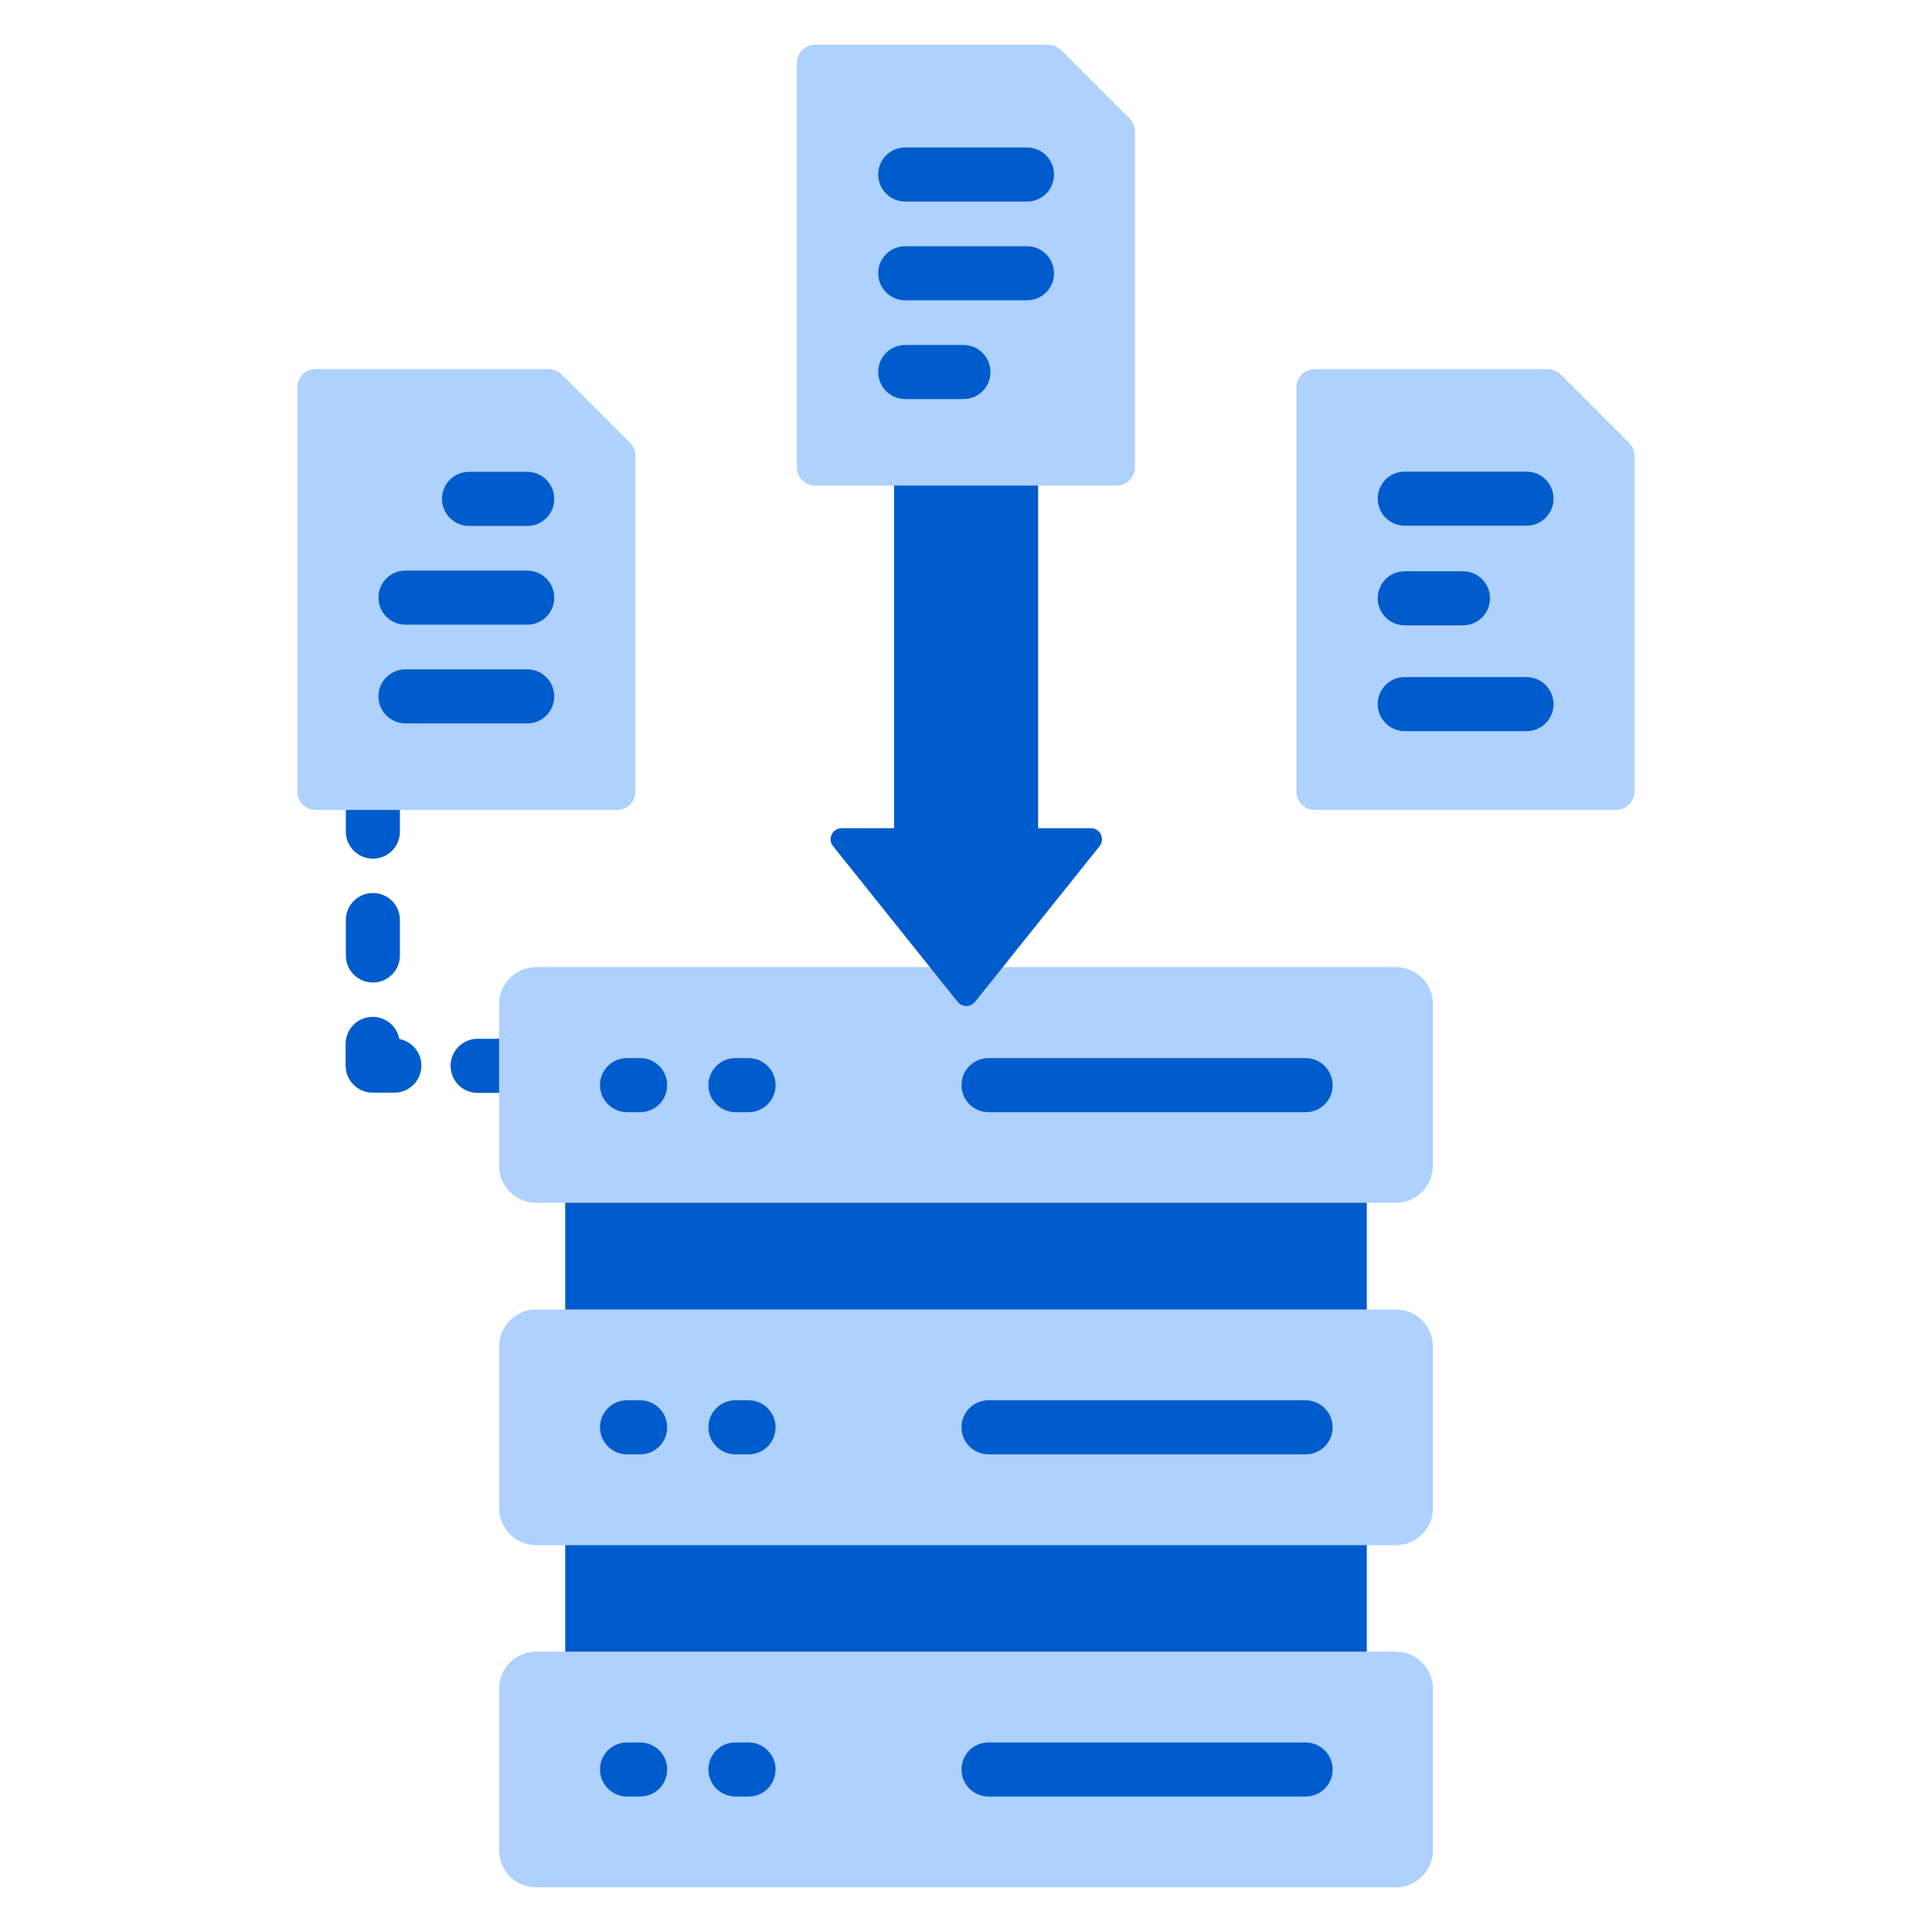 <svg xmlns="http://www.w3.org/2000/svg" width="90" height="90" viewBox="0 0 90 90" fill="none"><g style="mix-blend-mode:multiply"><path d="M16.11 37.57V38.74C16.11 39.43 16.67 40 17.37 40C18.07 40 18.63 39.44 18.63 38.74V37.57H16.12H16.11Z" fill="#005CCC"></path><path d="M17.37 45.77C16.68 45.77 16.11 45.21 16.11 44.51V42.86C16.11 42.17 16.67 41.6 17.37 41.6C18.07 41.6 18.63 42.16 18.63 42.86V44.51C18.63 45.2 18.07 45.77 17.37 45.77Z" fill="#005CCC"></path><path d="M18.37 50.9H17.36C16.67 50.9 16.1 50.34 16.1 49.64V48.63C16.1 47.94 16.66 47.37 17.36 47.37C17.98 47.37 18.49 47.81 18.6 48.4C19.18 48.51 19.63 49.02 19.63 49.64C19.63 50.33 19.07 50.9 18.37 50.9Z" fill="#005CCC"></path><path d="M23.42 48.39H22.25C21.56 48.39 20.99 48.95 20.99 49.65C20.99 50.35 21.55 50.91 22.25 50.91H23.42V48.4V48.39Z" fill="#005CCC"></path></g><g style="mix-blend-mode:multiply"><path d="M26.33 55.85H63.67V61.19H26.33V55.85Z" fill="#005CCC"></path></g><path d="M65.02 56.03H24.98C24.03 56.03 23.25 55.26 23.25 54.3V46.78C23.25 45.83 24.02 45.05 24.98 45.05H65.02C65.97 45.05 66.75 45.82 66.75 46.78V54.3C66.75 55.25 65.98 56.03 65.02 56.03Z" fill="#AED1FD"></path><g style="mix-blend-mode:multiply"><path d="M60.82 51.81H46.05C45.36 51.81 44.79 51.25 44.79 50.55C44.79 49.85 45.35 49.29 46.05 49.29H60.82C61.51 49.29 62.08 49.85 62.08 50.55C62.08 51.25 61.52 51.81 60.82 51.81Z" fill="#005CCC"></path></g><path d="M34.87 51.81H34.26C33.57 51.81 33 51.25 33 50.55C33 49.85 33.56 49.29 34.26 49.29H34.87C35.56 49.29 36.13 49.85 36.13 50.55C36.13 51.25 35.57 51.81 34.87 51.81Z" fill="#005CCC"></path><path d="M29.82 51.81H29.21C28.52 51.81 27.95 51.25 27.95 50.55C27.95 49.85 28.51 49.29 29.21 49.29H29.82C30.51 49.29 31.08 49.85 31.08 50.55C31.08 51.25 30.52 51.81 29.82 51.81Z" fill="#005CCC"></path><g style="mix-blend-mode:multiply"><path d="M26.33 71.79H63.67V77.13H26.33V71.79Z" fill="#005CCC"></path></g><path d="M65.02 71.98H24.98C24.03 71.98 23.25 71.21 23.25 70.25V62.73C23.25 61.78 24.02 61 24.98 61H65.02C65.97 61 66.75 61.77 66.75 62.73V70.25C66.75 71.2 65.98 71.98 65.02 71.98Z" fill="#AED1FD"></path><g style="mix-blend-mode:multiply"><path d="M60.82 67.75H46.05C45.36 67.75 44.79 67.19 44.79 66.49C44.79 65.79 45.35 65.23 46.05 65.23H60.82C61.51 65.23 62.08 65.79 62.08 66.49C62.08 67.19 61.52 67.75 60.82 67.75Z" fill="#005CCC"></path></g><path d="M34.87 67.75H34.26C33.57 67.75 33 67.19 33 66.49C33 65.79 33.56 65.23 34.26 65.23H34.87C35.56 65.23 36.13 65.79 36.13 66.49C36.13 67.19 35.57 67.75 34.87 67.75Z" fill="#005CCC"></path><path d="M29.82 67.75H29.21C28.52 67.75 27.95 67.19 27.95 66.49C27.95 65.79 28.51 65.23 29.21 65.23H29.82C30.51 65.23 31.08 65.79 31.08 66.49C31.08 67.19 30.52 67.75 29.82 67.75Z" fill="#005CCC"></path><path d="M65.02 87.92H24.98C24.03 87.92 23.25 87.15 23.25 86.19V78.67C23.25 77.72 24.02 76.94 24.98 76.94H65.02C65.97 76.94 66.75 77.71 66.75 78.67V86.19C66.75 87.14 65.98 87.92 65.02 87.92Z" fill="#AED1FD"></path><g style="mix-blend-mode:multiply"><path d="M60.82 83.69H46.05C45.36 83.69 44.79 83.13 44.79 82.43C44.79 81.73 45.35 81.17 46.05 81.17H60.82C61.51 81.17 62.08 81.73 62.08 82.43C62.08 83.13 61.52 83.69 60.82 83.69Z" fill="#005CCC"></path></g><path d="M34.87 83.69H34.26C33.57 83.69 33 83.13 33 82.43C33 81.73 33.56 81.17 34.26 81.17H34.87C35.56 81.17 36.13 81.73 36.13 82.43C36.13 83.13 35.57 83.69 34.87 83.69Z" fill="#005CCC"></path><path d="M29.82 83.69H29.21C28.52 83.69 27.95 83.13 27.95 82.43C27.95 81.73 28.51 81.17 29.21 81.17H29.82C30.51 81.17 31.08 81.73 31.08 82.43C31.08 83.13 30.52 83.69 29.82 83.69Z" fill="#005CCC"></path><g style="mix-blend-mode:multiply"><path d="M50.8 38.58H48.36V22.46H41.65V38.58H39.21C38.78 38.58 38.53 39.08 38.81 39.42L44.61 46.67C44.82 46.93 45.21 46.93 45.42 46.67L51.22 39.42C51.49 39.08 51.25 38.58 50.82 38.58H50.8Z" fill="#005CCC"></path></g><path d="M48.83 2.08H37.98C37.5 2.08 37.12 2.47 37.12 2.94V21.76C37.12 22.24 37.51 22.62 37.98 22.62H52.01C52.49 22.62 52.87 22.23 52.87 21.76V6.13C52.87 5.9 52.78 5.68 52.62 5.52L49.44 2.34C49.28 2.18 49.06 2.09 48.83 2.09V2.08Z" fill="#AED1FD"></path><path d="M47.84 9.39H42.17C41.48 9.39 40.91 8.83 40.91 8.13C40.91 7.43 41.47 6.87 42.17 6.87H47.84C48.53 6.87 49.1 7.43 49.1 8.13C49.1 8.83 48.54 9.39 47.84 9.39Z" fill="#005CCC"></path><path d="M47.84 13.99H42.17C41.48 13.99 40.91 13.43 40.91 12.73C40.91 12.03 41.47 11.47 42.17 11.47H47.84C48.53 11.47 49.1 12.03 49.1 12.73C49.1 13.43 48.54 13.99 47.84 13.99Z" fill="#005CCC"></path><path d="M44.88 18.59H42.17C41.48 18.59 40.91 18.03 40.91 17.33C40.91 16.63 41.47 16.07 42.17 16.07H44.88C45.57 16.07 46.14 16.63 46.14 17.33C46.14 18.03 45.58 18.59 44.88 18.59Z" fill="#005CCC"></path><path d="M25.56 17.19H14.71C14.23 17.19 13.85 17.58 13.85 18.05V36.87C13.85 37.35 14.24 37.73 14.71 37.73H28.74C29.22 37.73 29.6 37.34 29.6 36.87V21.24C29.6 21.01 29.51 20.79 29.35 20.63L26.17 17.45C26.01 17.29 25.79 17.2 25.56 17.2V17.19Z" fill="#AED1FD"></path><path d="M18.89 31.18H24.56C25.25 31.18 25.82 31.74 25.82 32.44C25.82 33.14 25.26 33.7 24.56 33.7H18.89C18.2 33.7 17.63 33.14 17.63 32.44C17.63 31.74 18.19 31.18 18.89 31.18Z" fill="#005CCC"></path><path d="M18.89 26.58H24.56C25.25 26.58 25.82 27.14 25.82 27.84C25.82 28.54 25.26 29.1 24.56 29.1H18.89C18.2 29.1 17.63 28.54 17.63 27.84C17.63 27.14 18.19 26.58 18.89 26.58Z" fill="#005CCC"></path><path d="M21.85 21.98H24.56C25.25 21.98 25.82 22.54 25.82 23.24C25.82 23.94 25.26 24.5 24.56 24.5H21.85C21.16 24.5 20.59 23.94 20.59 23.24C20.59 22.54 21.15 21.98 21.85 21.98Z" fill="#005CCC"></path><path d="M72.1 17.19H61.25C60.77 17.19 60.39 17.58 60.39 18.05V36.87C60.39 37.35 60.78 37.73 61.25 37.73H75.28C75.76 37.73 76.14 37.34 76.14 36.87V21.24C76.14 21.01 76.05 20.79 75.89 20.63L72.71 17.45C72.55 17.29 72.33 17.2 72.1 17.2V17.19Z" fill="#AED1FD"></path><path d="M71.11 24.49H65.44C64.75 24.49 64.18 23.93 64.18 23.23C64.18 22.53 64.74 21.97 65.44 21.97H71.11C71.8 21.97 72.37 22.53 72.37 23.23C72.37 23.93 71.81 24.49 71.11 24.49Z" fill="#005CCC"></path><path d="M71.11 34.06H65.44C64.75 34.06 64.18 33.5 64.18 32.8C64.18 32.1 64.74 31.54 65.44 31.54H71.11C71.8 31.54 72.37 32.1 72.37 32.8C72.37 33.5 71.81 34.06 71.11 34.06Z" fill="#005CCC"></path><path d="M68.15 29.13H65.44C64.75 29.13 64.18 28.57 64.18 27.87C64.18 27.17 64.74 26.61 65.44 26.61H68.15C68.84 26.61 69.41 27.17 69.41 27.87C69.41 28.57 68.85 29.13 68.15 29.13Z" fill="#005CCC"></path></svg>